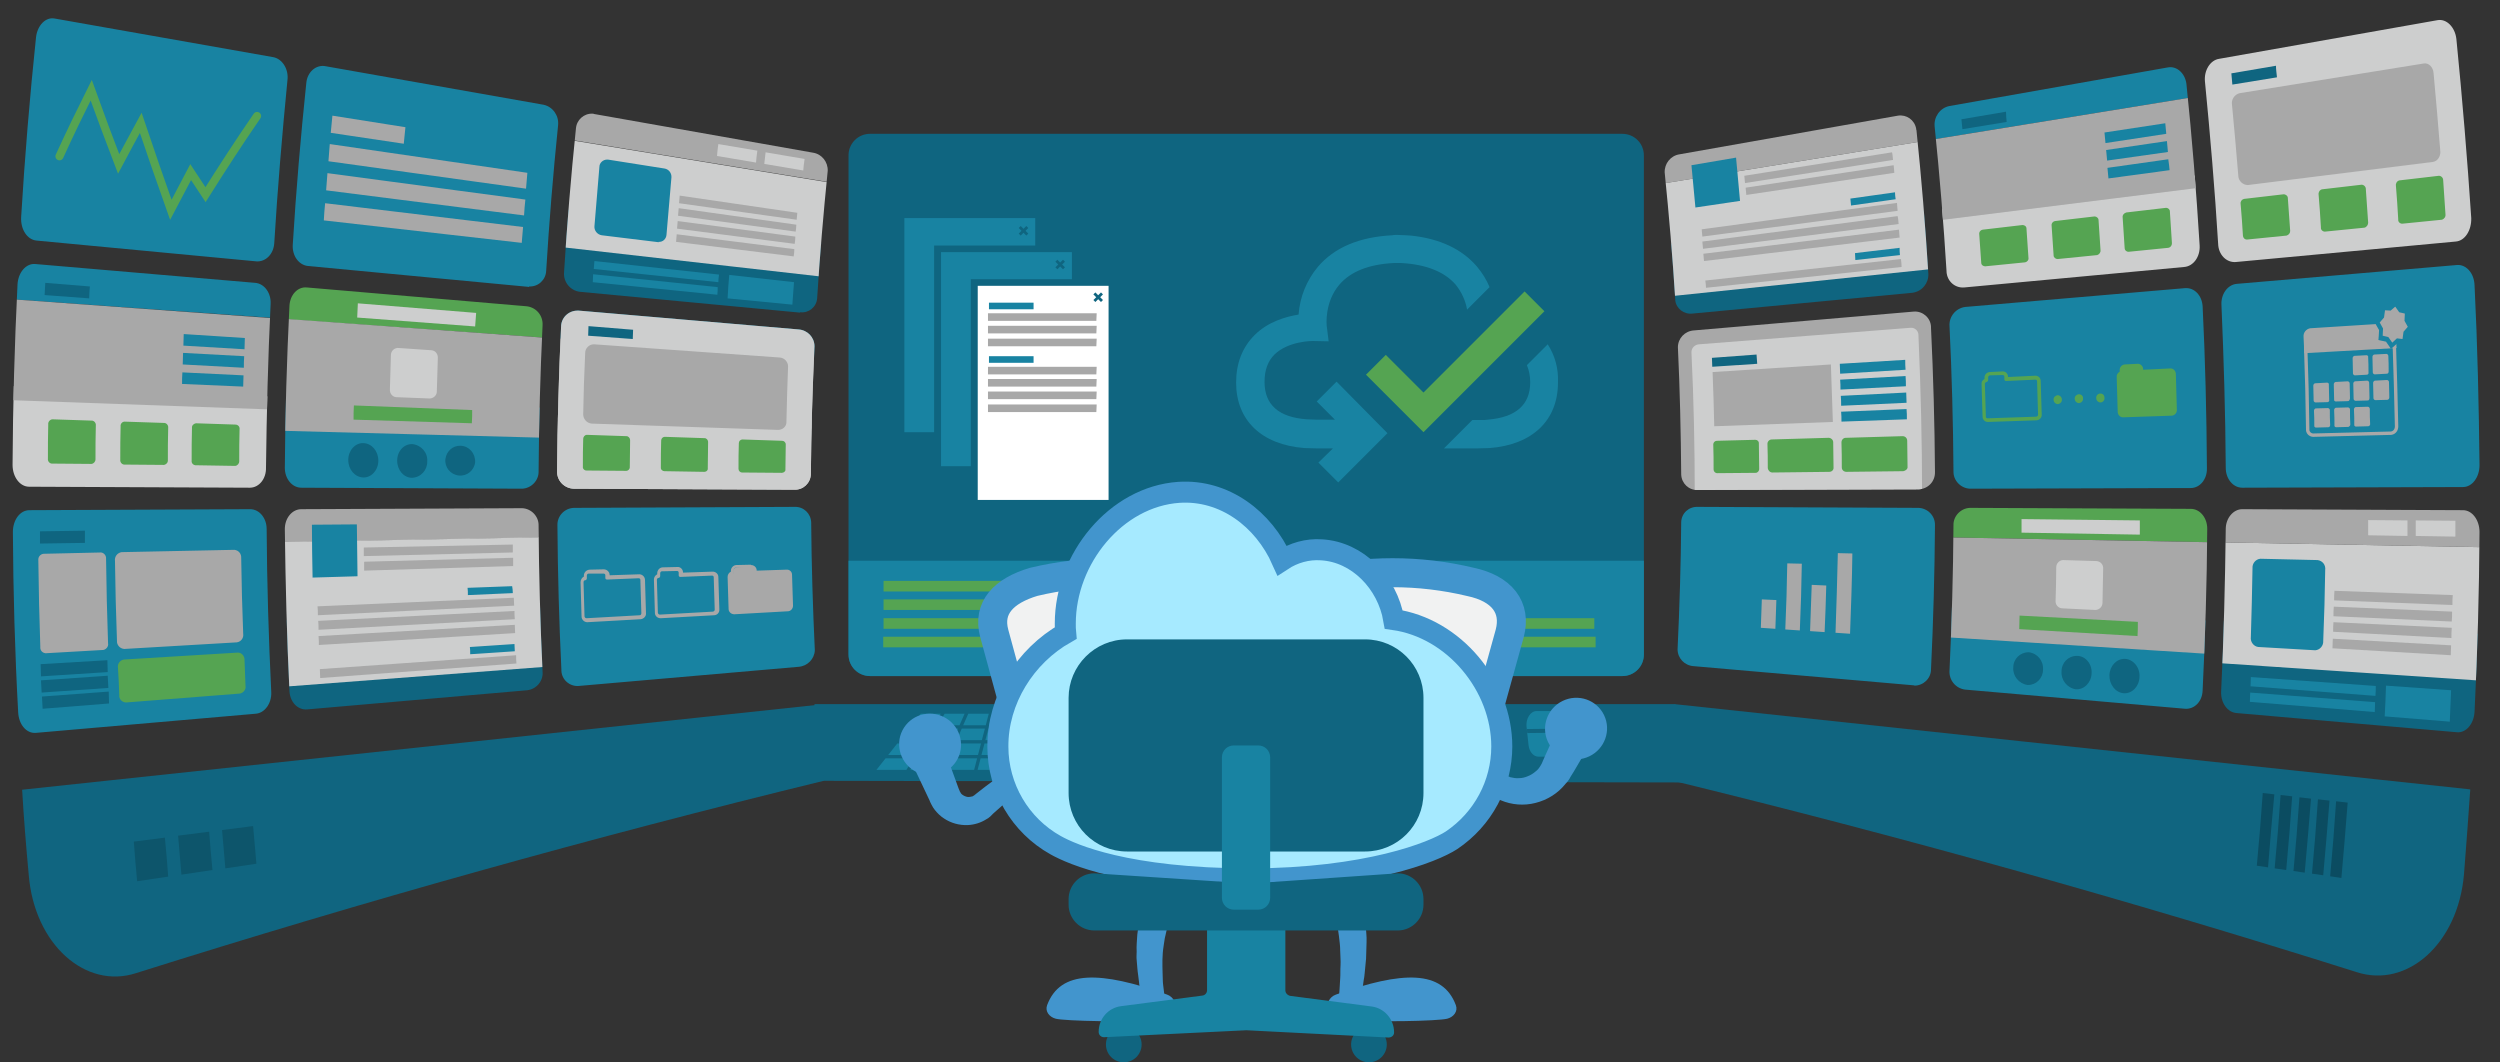 <?xml version="1.0" encoding="utf-8"?>
<!-- Generator: Adobe Illustrator 19.2.1, SVG Export Plug-In . SVG Version: 6.00 Build 0)  -->
<!DOCTYPE svg PUBLIC "-//W3C//DTD SVG 1.1//EN" "http://www.w3.org/Graphics/SVG/1.1/DTD/svg11.dtd">
<svg version="1.1" id="Layer_1" xmlns="http://www.w3.org/2000/svg" xmlns:xlink="http://www.w3.org/1999/xlink" x="0px" y="0px"
	 viewBox="0 0 756.6 321.5" style="enable-background:new 0 0 756.6 321.5;" xml:space="preserve">
<rect x="0" y="0" width="756.6" height="321.5" fill="#333333" stroke="none"/>
<style type="text/css">
	.st0{fill:#106580;}
	.st1{fill:#0F6580;}
	.st2{clip-path:url(#SVGID_2_);}
	.st3{fill:#1883A2;}
	.st4{fill:#55A452;}
	.st5{clip-path:url(#SVGID_4_);}
	.st6{fill:#CDCECE;}
	.st7{fill:#A8A8A8;}
	.st8{clip-path:url(#SVGID_6_);}
	.st9{clip-path:url(#SVGID_8_);}
	.st10{clip-path:url(#SVGID_10_);}
	.st11{clip-path:url(#SVGID_12_);}
	.st12{clip-path:url(#SVGID_14_);}
	.st13{clip-path:url(#SVGID_16_);}
	.st14{fill:none;stroke:#55A452;stroke-width:2.45;stroke-linecap:round;stroke-miterlimit:10;}
	.st15{fill:#0D556B;}
	.st16{clip-path:url(#SVGID_18_);}
	.st17{clip-path:url(#SVGID_20_);}
	.st18{clip-path:url(#SVGID_22_);}
	.st19{clip-path:url(#SVGID_24_);}
	.st20{clip-path:url(#SVGID_26_);}
	.st21{clip-path:url(#SVGID_28_);}
	.st22{fill:#A8A8A8;stroke:#A8A8A8;stroke-width:1.11;stroke-miterlimit:10;}
	.st23{fill:none;stroke:#A8A8A8;stroke-width:1.03;stroke-miterlimit:10;}
	.st24{fill:#0B4C61;}
	.st25{fill:#FFFFFF;}
	.st26{clip-path:url(#SVGID_30_);}
	.st27{fill:none;stroke:#106580;stroke-width:1.22;stroke-miterlimit:10;}
	.st28{fill:#1883A2;stroke:#106580;stroke-width:1.02;stroke-linejoin:round;}
	.st29{fill:#F1F2F2;}
	.st30{fill:none;stroke:#4295CD;stroke-width:8.78;stroke-miterlimit:10;}
	.st31{fill:#4295CD;}
	.st32{fill:#A6EAFF;}
	.st33{fill:none;stroke:#4295CD;stroke-width:6.36;stroke-miterlimit:10;}
</style>
<g>
	<g id="Layer_1_1_">
		<path class="st0" d="M246.4,213.1H507l2.3,23.7l-262.8-0.5V213.1L246.4,213.1z"/>
		<path id="_Rectangle_2" class="st1" d="M263.3,40.5H491c3.6,0,6.5,2.9,6.5,6.5v151.1c0,3.6-2.9,6.5-6.5,6.5H263.3
			c-3.6,0-6.5-2.9-6.5-6.5V47C256.8,43.4,259.7,40.5,263.3,40.5z"/>
		<g>
			<defs>
				<path id="SVGID_1_" d="M263.3,40.5H491c3.6,0,6.5,2.9,6.5,6.5v151.1c0,3.6-2.9,6.5-6.5,6.5H263.3c-3.6,0-6.5-2.9-6.5-6.5V47
					C256.8,43.4,259.7,40.5,263.3,40.5z"/>
			</defs>
			<clipPath id="SVGID_2_">
				<use xlink:href="#SVGID_1_"  style="overflow:visible;"/>
			</clipPath>
			<g class="st2">
				<path class="st3" d="M217,169.7h309.1v72.2H217V169.7z"/>
				<path class="st4" d="M267.4,175.8h75.2v3.2h-75.2V175.8z M267.4,181.4h108.3v3.2H267.4V181.4z M267.4,187.1h59.1v3.2h-59.1
					L267.4,187.1z M329.1,187.1h153.4v3.2H329.1V187.1z M267.3,192.7h153.4v3.2H267.3V192.7z M422.6,192.7h60.3v3.2h-60.3V192.7z"/>
			</g>
		</g>
		<path class="st0" d="M6.7,239l240.8-25.7c0.5,7.7,1.1,15.3,1.8,23c-69.7,17-139,36.4-208.1,58.2c-15.3,5-30.8-8.7-32.5-29.7
			C7.9,256.2,7.2,247.6,6.7,239L6.7,239z"/>
		<path id="_Path_" class="st3" d="M77.6,79.1L11,72.8c-2.8-0.3-4.8-3.4-4.6-7.1c1.1-18.2,2.6-36.3,4.5-54.4
			c0.4-3.6,2.9-6.2,5.6-5.7l66.2,11.7c2.7,0.5,4.7,3.6,4.3,6.9C85.4,40.6,84,57.1,83,73.6C82.8,76.9,80.4,79.3,77.6,79.1L77.6,79.1z
			"/>
		<g>
			<defs>
				<path id="SVGID_3_" d="M75.6,147.6l-66.8-0.3c-2.8,0-5-3-5-6.6c0.1-18.2,0.6-36.4,1.5-54.6c0.2-3.7,2.6-6.4,5.3-6.2l66.6,5.7
					c2.8,0.2,4.9,3.1,4.7,6.4c-0.8,16.5-1.2,33-1.4,49.5C80.6,144.9,78.4,147.6,75.6,147.6L75.6,147.6z"/>
			</defs>
			<clipPath id="SVGID_4_">
				<use xlink:href="#SVGID_3_"  style="overflow:visible;"/>
			</clipPath>
			<g class="st5">
				<path class="st3" d="M87.9,96.6L1.3,90.4c0.2-4.9,0.5-9.8,0.7-14.7l86.5,7.8C88.3,87.8,88.1,92.2,87.9,96.6z"/>
				<path class="st6" d="M86.7,152.2L0,152.4c0-11.9,0.1-23.8,0.4-35.7l86.7,3.5C86.8,130.9,86.7,141.5,86.7,152.2L86.7,152.2z"/>
				<path class="st4" d="M27.7,140.4l-12.1-0.1c-0.7-0.1-1.2-0.8-1.1-1.5c0-3.5,0-6.9,0.1-10.4c-0.1-0.7,0.5-1.4,1.2-1.5l12.1,0.4
					c0.7,0.1,1.2,0.8,1.1,1.5c-0.1,3.4-0.1,6.8-0.1,10.2C28.9,139.7,28.4,140.3,27.7,140.4L27.7,140.4z M49.6,140.7l-12.1-0.1
					c-0.7-0.1-1.2-0.8-1.1-1.5c0-3.4,0-6.8,0.1-10.1c-0.1-0.7,0.5-1.4,1.2-1.4l12.1,0.4c0.7,0.1,1.2,0.8,1.1,1.5
					c-0.1,3.3-0.1,6.7-0.1,10C50.8,140,50.3,140.6,49.6,140.7L49.6,140.7z M71.2,141l-12.1-0.2c-0.7-0.1-1.2-0.7-1.1-1.4
					c0-3.3,0-6.6,0.1-9.9c-0.1-0.7,0.5-1.3,1.2-1.4l12.1,0.4c0.7,0.1,1.2,0.7,1.1,1.4c-0.1,3.2-0.1,6.5-0.1,9.7
					C72.4,140.3,71.9,140.9,71.2,141L71.2,141z"/>
				<path class="st7" d="M87,124.1L0.3,121c0.2-10.2,0.6-20.4,1-30.6l86.6,6.3C87.5,105.8,87.2,114.9,87,124.1z"/>
				<path class="st1" d="M27,90.3l-13.5-1c0.1-1.2,0.1-2.5,0.2-3.7l13.5,1.1C27.1,87.9,27,89.1,27,90.3z"/>
				<path class="st3" d="M74,105.7l-18.5-1.1c0-1.2,0.1-2.3,0.1-3.5l18.5,1.2C74.1,103.4,74,104.5,74,105.7z M73.8,111.3l-18.5-1
					c0-1.2,0.1-2.3,0.1-3.5l18.5,1C73.8,109,73.8,110.2,73.8,111.3z M73.6,117l-18.5-0.8c0-1.2,0-2.3,0.1-3.5l18.5,0.9
					C73.7,114.7,73.6,115.8,73.6,117L73.6,117z"/>
			</g>
		</g>
		<path id="_Path_2" class="st3" d="M159.8,86.8l-66.6-6.3c-2.8-0.3-4.8-3.1-4.6-6.4c1-16.4,2.4-32.7,4.1-49
			c0.3-3.3,2.9-5.5,5.6-5.1l66.2,11.7c2.8,0.6,4.7,3.3,4.4,6.2c-1.5,14.7-2.7,29.3-3.6,44c-0.1,2.8-2.4,4.9-5.1,4.8
			C159.9,86.9,159.9,86.9,159.8,86.8z"/>
		<g>
			<defs>
				<path id="SVGID_5_" d="M240.4,148.2l-66.8-0.3c-2.8-0.1-5.1-2.4-5-5.3c0,0,0,0,0,0c0.1-14.6,0.5-29.2,1.2-43.7
					c0-2.7,2.2-4.9,5-4.9c0.1,0,0.2,0,0.3,0l66.6,5.7c2.7,0.2,4.8,2.4,4.8,5.1c-0.6,12.9-1,25.8-1.1,38.7
					C245.3,146.2,243.1,148.3,240.4,148.2L240.4,148.2z"/>
			</defs>
			<clipPath id="SVGID_6_">
				<use xlink:href="#SVGID_5_"  style="overflow:visible;"/>
			</clipPath>
			<g class="st8">
				<path class="st3" d="M252.5,108.5l-86.6-6.3c0.2-3.9,0.4-7.9,0.6-11.8l86.5,7.8C252.8,101.7,252.6,105.1,252.5,108.5z"/>
				<path class="st6" d="M251.5,151.8l-86.7,0.2c0-9.5,0.1-19.1,0.3-28.6l86.7,3.5C251.6,135.2,251.5,143.5,251.5,151.8L251.5,151.8
					z"/>
				<path class="st4" d="M192.5,142.5l-12-0.1c-0.6,0-1.2-0.6-1.1-1.2c0-2.8,0-5.5,0.1-8.3c0-0.6,0.5-1.2,1.1-1.2c0,0,0,0,0,0
					l12,0.3c0.6,0,1.1,0.6,1.1,1.2c0,2.7-0.1,5.4-0.1,8.1C193.6,142,193.1,142.5,192.5,142.5C192.5,142.5,192.5,142.5,192.5,142.5
					L192.5,142.5z M214.4,142.8l-12-0.1c-0.6,0-1.1-0.5-1.1-1.2c0-2.7,0-5.3,0.1-8c0-0.6,0.5-1.1,1.1-1.1c0,0,0,0,0,0l12,0.4
					c0.6,0,1.1,0.5,1.1,1.2c0,2.6-0.1,5.2-0.1,7.9C215.5,142.3,215,142.8,214.4,142.8L214.4,142.8z M236,143.1l-12-0.1
					c-0.6,0-1.1-0.5-1.1-1.1c0-2.6,0-5.2,0.1-7.8c0-0.6,0.5-1.1,1.1-1.1c0,0,0,0,0,0l12,0.4c0.6,0,1.1,0.5,1.1,1.1
					c0,2.5-0.1,5.1-0.1,7.6C237.1,142.6,236.6,143.1,236,143.1L236,143.1z"/>
				<path class="st7" d="M251.8,129.9l-86.6-3.1c0.2-8.2,0.4-16.4,0.8-24.6l86.6,6.3C252.2,115.6,251.9,122.8,251.8,129.9
					L251.8,129.9z"/>
				<path class="st1" d="M191.5,102.6l-13.5-1l0.1-2.9l13.5,1.1L191.5,102.6z"/>
				<path class="st3" d="M238.6,115.4l-18.5-1.1c0-0.9,0-1.8,0.1-2.8l18.5,1.2C238.7,113.6,238.6,114.5,238.6,115.4z M238.5,119.8
					l-18.5-1c0-0.9,0-1.8,0.1-2.8l18.5,1C238.5,118,238.5,118.9,238.5,119.8z M238.3,124.2l-18.5-0.8c0-0.9,0-1.8,0.1-2.8l18.5,0.9
					C238.4,122.5,238.3,123.4,238.3,124.2z"/>
			</g>
		</g>
		<path id="_Path_3" class="st3" d="M241.7,201.8l-66.6,5.8c-2.7,0.2-5.1-1.9-5.2-4.6c0-0.1,0-0.2,0-0.3
			c-0.7-14.6-1.1-29.1-1.2-43.7c-0.1-2.8,2.1-5.2,5-5.3c0,0,0,0,0,0l66.8-0.3c2.7-0.1,4.9,2,5,4.7c0.1,12.9,0.5,25.8,1.1,38.7
			C246.5,199.4,244.4,201.6,241.7,201.8z"/>
		<g>
			<defs>
				<path id="SVGID_7_" d="M240.4,148.2l-66.8-0.3c-2.8-0.1-5.1-2.4-5-5.3c0,0,0,0,0,0c0.1-14.6,0.5-29.2,1.2-43.7
					c0-2.7,2.2-4.9,5-4.9c0.1,0,0.2,0,0.3,0l66.6,5.7c2.7,0.2,4.8,2.4,4.8,5.1c-0.6,12.9-1,25.8-1.1,38.7
					C245.3,146.2,243.1,148.3,240.4,148.2L240.4,148.2z"/>
			</defs>
			<clipPath id="SVGID_8_">
				<use xlink:href="#SVGID_7_"  style="overflow:visible;"/>
			</clipPath>
			<g class="st9">
				<path class="st6" d="M251.5,151.8l-86.7,0.2c0-20.7,0.6-41.4,1.7-62.1l86.5,7.8C252,115.8,251.5,133.8,251.5,151.8z"/>
				<path class="st4" d="M189.5,142.5l-12-0.1c-0.7,0-1.2-0.6-1.1-1.2c0,0,0,0,0,0c0-2.8,0-5.6,0.1-8.4c0-0.6,0.5-1.2,1.1-1.2
					c0,0,0,0,0,0l12,0.4c0.6,0,1.1,0.6,1.1,1.2c0,2.7-0.1,5.5-0.1,8.2C190.6,142,190.1,142.5,189.5,142.5
					C189.5,142.5,189.5,142.5,189.5,142.5L189.5,142.5z M213.1,142.8l-12-0.2c-0.6,0-1.2-0.5-1.1-1.2c0,0,0,0,0,0
					c0-2.7,0-5.4,0.1-8.1c0-0.6,0.5-1.1,1.1-1.1c0,0,0,0,0,0l12,0.4c0.6,0,1.1,0.5,1.1,1.2c0,2.6-0.1,5.3-0.1,7.9
					C214.3,142.3,213.8,142.8,213.1,142.8C213.1,142.8,213.1,142.8,213.1,142.8L213.1,142.8z M236.6,143.1l-12-0.1
					c-0.6,0-1.1-0.5-1.1-1.1c0-2.6,0-5.2,0.1-7.8c0-0.6,0.5-1.1,1.1-1.1c0,0,0,0,0,0l12,0.4c0.6,0,1.1,0.5,1.1,1.1
					c0,2.5-0.1,5.1-0.1,7.6C237.8,142.6,237.2,143.1,236.6,143.1L236.6,143.1z"/>
				<path class="st7" d="M235.3,130.1l-56.2-1.9c-1.5-0.1-2.6-1.4-2.6-2.8c0.1-6.2,0.3-12.4,0.6-18.6c0-1.4,1.2-2.6,2.6-2.6
					c0,0,0.1,0,0.1,0l56.2,4c1.4,0.1,2.5,1.3,2.5,2.7c-0.2,5.6-0.4,11.3-0.5,16.9C238,129.1,236.8,130.2,235.3,130.1
					C235.4,130.1,235.4,130.1,235.3,130.1z"/>
				<path class="st1" d="M191.5,102.6l-13.5-1l0.1-2.9l13.5,1.1L191.5,102.6z"/>
			</g>
		</g>
		<g>
			<defs>
				<path id="SVGID_9_" d="M77.4,216l-66.6,5.8c-2.8,0.2-5.1-2.5-5.3-6.2C4.5,197.4,4,179.2,3.9,161c0-3.7,2.2-6.6,5-6.6l66.8-0.3
					c2.8,0,5,2.7,5,6c0.1,16.5,0.6,33,1.4,49.5C82.2,212.9,80.1,215.8,77.4,216L77.4,216z"/>
			</defs>
			<clipPath id="SVGID_10_">
				<use xlink:href="#SVGID_9_"  style="overflow:visible;"/>
			</clipPath>
			<g class="st10">
				<path class="st3" d="M88.8,219.6l-86.5,8c-1.4-25.8-2.2-51.5-2.2-77.4h86.7C86.8,173.4,87.5,196.5,88.8,219.6z"/>
				<path class="st7" d="M71.7,194.4l-34.1,2c-1.3-0.1-2.3-1.2-2.2-2.5c0,0,0,0,0,0c-0.3-8-0.5-16-0.6-24.1c-0.2-1.3,0.7-2.5,2-2.7
					l34.1-0.7c1.3,0.1,2.2,1.2,2.1,2.5c0.1,7.6,0.3,15.3,0.6,22.9C73.8,193,73,194.2,71.7,194.4L71.7,194.4z M31.3,196.7l-17.5,1
					c-1-0.1-1.7-0.9-1.6-1.9c-0.3-8.7-0.5-17.5-0.6-26.2c-0.1-1,0.5-1.8,1.5-2l17.5-0.4c0.9,0.1,1.6,1,1.5,1.9
					c0.1,8.5,0.3,17,0.6,25.6C32.9,195.6,32.2,196.5,31.3,196.7z"/>
				<path class="st1" d="M25.7,164.3l-13.6,0.2v-3.7l13.6-0.2C25.7,161.9,25.7,163.1,25.7,164.3z M32.6,203.4l-20.2,1.3l-0.1-3.7
					l20.2-1.2C32.5,201,32.6,202.2,32.6,203.4z M32.8,208.2l-20.2,1.4l-0.2-3.7l20.2-1.4L32.8,208.2z M33,212.9l-20.1,1.6
					c-0.1-1.2-0.1-2.5-0.2-3.7l20.2-1.5L33,212.9L33,212.9z"/>
				<path class="st4" d="M72.6,209.9l-34.5,2.7c-1.2-0.1-2.1-1-2-2.2c0,0,0,0,0,0c-0.1-2.8-0.2-5.5-0.4-8.3
					c-0.2-1.2,0.6-2.3,1.8-2.5l34.5-2.1c1.1,0,2,1,2,2.1c0,0,0,0,0,0.1c0.1,2.6,0.2,5.3,0.3,7.9C74.5,208.6,73.7,209.7,72.6,209.9
					L72.6,209.9z"/>
			</g>
		</g>
		<g>
			<defs>
				<path id="SVGID_11_" d="M242,94.6l-66.6-6.3c-2.8-0.4-4.9-2.9-4.7-5.8c0.9-14.6,2.1-29.1,3.6-43.6c0.2-2.6,2.4-4.6,5-4.5
					c0.2,0,0.3,0,0.5,0.1L246,46.2c2.7,0.4,4.6,2.8,4.5,5.5c-1.3,12.9-2.4,25.7-3.2,38.6c-0.2,2.6-2.5,4.5-5.1,4.2
					C242.1,94.6,242.1,94.6,242,94.6L242,94.6z"/>
			</defs>
			<clipPath id="SVGID_12_">
				<use xlink:href="#SVGID_11_"  style="overflow:visible;"/>
			</clipPath>
			<g class="st11">
				<path class="st7" d="M256.2,56l-86-14.1c0.4-3.9,0.8-7.8,1.2-11.8l85.8,15.6C256.9,49.2,256.6,52.6,256.2,56z"/>
				<path class="st1" d="M252.9,99.2l-86.5-7.6c0.5-9.5,1.1-19.1,1.9-28.6l86.3,11.3C253.9,82.6,253.4,90.9,252.9,99.2z"/>
				<path class="st6" d="M253.8,84.3l-86.4-9.8c0.8-10.8,1.7-21.7,2.8-32.5l86,14.1C255.3,65.4,254.5,74.9,253.8,84.3z"/>
				<path class="st3" d="M199.3,73.3l-17.2-2.1c-1.3-0.2-2.3-1.4-2.2-2.7c0.5-6,1-12,1.5-18c0-1.2,1.1-2.2,2.3-2.2
					c0.1,0,0.2,0,0.3,0l17.1,2.7c1.3,0.2,2.2,1.4,2.1,2.7c-0.5,5.8-1,11.6-1.5,17.4c-0.1,1.2-1.1,2.2-2.4,2.1
					C199.4,73.3,199.4,73.3,199.3,73.3L199.3,73.3z M239.8,92.2l-19.6-1.9c0.1-2.4,0.3-4.7,0.5-7.1l19.6,2.2
					C240.1,87.6,240,89.9,239.8,92.2L239.8,92.2z"/>
				<path class="st6" d="M243.1,51.6l-11.8-2l0.4-3.5l11.8,2C243.3,49.3,243.2,50.5,243.1,51.6L243.1,51.6z M228.8,49.2l-11.8-2
					c0.1-1.2,0.2-2.4,0.4-3.6l11.8,2C229,46.9,228.9,48.1,228.8,49.2z"/>
				<path class="st7" d="M241.1,66.5l-35.6-5l0.2-2.3l35.6,5.2L241.1,66.5z M240.8,70.1l-35.6-4.8l0.2-2.3l35.6,5
					C241,68.7,240.9,69.4,240.8,70.1z"/>
				<path class="st3" d="M217.4,85.4l-37.7-4l0.2-2.4l37.7,4.1C217.5,83.9,217.4,84.7,217.4,85.4z M217.1,89.2l-37.7-3.8
					c0-0.8,0.1-1.6,0.1-2.4l37.7,3.9C217.2,87.6,217.2,88.4,217.1,89.2L217.1,89.2z"/>
				<path class="st7" d="M240.5,73.8l-35.6-4.6l0.2-2.3l35.6,4.7C240.7,72.4,240.6,73.1,240.5,73.8L240.5,73.8z M240.2,77.6
					l-35.6-4.4c0.1-0.8,0.1-1.5,0.2-2.3l35.6,4.5C240.4,76.1,240.3,76.9,240.2,77.6z"/>
			</g>
		</g>
		<g>
			<defs>
				<path id="SVGID_13_" d="M158,147.9l-66.8-0.3c-2.8,0-5-2.7-5-6c0.1-16.4,0.6-32.8,1.4-49.1c0.2-3.3,2.5-5.8,5.3-5.5l66.6,5.7
					c2.9,0.4,4.9,2.9,4.7,5.8c-0.7,14.7-1.1,29.4-1.2,44.1C163.1,145.4,160.8,147.8,158,147.9z"/>
			</defs>
			<clipPath id="SVGID_14_">
				<use xlink:href="#SVGID_13_"  style="overflow:visible;"/>
			</clipPath>
			<g class="st12">
				<path class="st4" d="M170.2,102.6l-86.6-6.2c0.2-4.4,0.4-8.8,0.7-13.3l86.5,7.8C170.5,94.8,170.4,98.7,170.2,102.6z"/>
				<path class="st3" d="M169.1,152l-86.7,0.2c0-10.7,0.1-21.4,0.4-32.1l86.7,3.5C169.2,133,169.1,142.5,169.1,152z"/>
				<path class="st7" d="M169.3,132.6l-86.7-2.3c0.2-11.3,0.5-22.7,1-34l86.6,6.3C169.7,112.6,169.4,122.6,169.3,132.6z"/>
				<path class="st6" d="M130.1,120.6l-10.2-0.4c-1.2-0.1-2-1.2-1.9-2.4c0.1-3.4,0.2-6.9,0.3-10.3c0-1.2,0.9-2.1,2-2.2
					c0,0,0,0,0.1,0l10.2,0.7c1.2,0.1,2,1.2,1.9,2.4c-0.1,3.4-0.2,6.7-0.3,10.1C132.2,119.6,131.3,120.5,130.1,120.6
					C130.1,120.6,130.1,120.6,130.1,120.6L130.1,120.6z"/>
				<path class="st4" d="M142.8,128.1L107,127c0-1.4,0-2.9,0.1-4.3l35.8,1.4C142.9,125.4,142.9,126.8,142.8,128.1z"/>
				<path class="st6" d="M143.8,98.8l-35.7-2.7l0.2-4.3l35.8,2.9C144,96.1,143.9,97.4,143.8,98.8L143.8,98.8z"/>
				<path class="st1" d="M114.5,139.4c0,2.9-2.1,5.2-4.6,5.1s-4.5-2.4-4.5-5.3s2.1-5.2,4.6-5.1S114.5,136.5,114.5,139.4L114.5,139.4
					z M129.3,139.6c0.1,2.6-1.9,4.9-4.6,5c-2.5,0-4.5-2.3-4.5-5.2s2.1-5.1,4.6-5C127.5,134.7,129.5,137,129.3,139.6z M143.8,139.9
					c-0.3,2.5-2.5,4.3-5,4c-2.5-0.3-4.3-2.5-4-5c0.3-2.3,2.2-4.1,4.6-4C142,135,143.9,137.2,143.8,139.9z"/>
			</g>
		</g>
		<g>
			<defs>
				<path id="SVGID_15_" d="M159.5,208.9l-66.6,5.8c-2.8,0.2-5.1-2.2-5.3-5.5c-0.8-16.4-1.2-32.8-1.4-49.1c0-3.3,2.2-6,5-6l66.8-0.3
					c2.8,0.1,5.1,2.5,5,5.3c0.1,14.7,0.5,29.4,1.2,44.1C164.5,206,162.4,208.6,159.5,208.9z"/>
			</defs>
			<clipPath id="SVGID_16_">
				<use xlink:href="#SVGID_15_"  style="overflow:visible;"/>
			</clipPath>
			<g class="st13">
				<path class="st7" d="M169.2,162.6l-86.7,1.6c0-4.4-0.1-8.8-0.1-13.3h86.7C169.1,154.8,169.1,158.7,169.2,162.6z"/>
				<path class="st1" d="M170.9,212l-86.5,8c-0.6-10.7-1.1-21.4-1.4-32.1l86.7-4.3C169.9,193.1,170.4,202.6,170.9,212L170.9,212z"/>
				<path class="st6" d="M170.3,201.4L83.7,208c-0.7-14.6-1.1-29.2-1.3-43.9l86.7-1.6C169.3,175.5,169.7,188.5,170.3,201.4z"/>
				<path class="st3" d="M108.2,174.4l-13.6,0.4c-0.1-5.3-0.2-10.7-0.2-16l13.6-0.1C108.1,163.9,108.1,169.2,108.2,174.4
					L108.2,174.4z M155.2,179.5l-13.6,0.6c0-0.8,0-1.5-0.1-2.2l13.5-0.5C155.1,178,155.2,178.8,155.2,179.5L155.2,179.5z"/>
				<path class="st7" d="M155.2,167.2l-45.1,1.1v-2.6l45.1-0.9C155.2,165.5,155.2,166.3,155.2,167.2L155.2,167.2z M155.3,171.3
					l-45.1,1.4V170l45.1-1.2C155.3,169.6,155.3,170.4,155.3,171.3L155.3,171.3z M155.6,183.3l-59.4,2.9c0-0.9,0-1.8-0.1-2.7
					l59.4-2.6L155.6,183.3L155.6,183.3z M155.8,187.4l-59.4,3.2c0-0.9,0-1.8-0.1-2.7l59.4-3C155.7,185.7,155.7,186.5,155.8,187.4z
					 M155.9,191.6l-59.4,3.6c0-0.9,0-1.8-0.1-2.7l59.4-3.4C155.8,190,155.9,190.8,155.9,191.6z"/>
				<path class="st3" d="M155.8,197.1l-13.5,0.9c0-0.8,0-1.5-0.1-2.2l13.5-0.9C155.7,195.6,155.8,196.4,155.8,197.1L155.8,197.1z"/>
				<path class="st7" d="M156.3,200.8l-59.4,4.4l-0.1-2.7l59.4-4.2C156.2,199.2,156.2,200,156.3,200.8L156.3,200.8z"/>
			</g>
		</g>
		<path class="st14" d="M18,47.3c3.1-6.8,6.3-13.4,9.6-20c2.7,7.5,5.5,15,8.3,22.3c2.2-4.2,4.5-8.3,6.7-12.4c3,8.9,6,17.6,9.1,26.3
			c2-3.8,4-7.6,6-11.4c1.5,2.3,3,4.5,4.5,6.8c5.1-8.1,10.3-16.1,15.6-23.8"/>
		<path class="st7" d="M122.2,43.5l-22.1-3.3c0.2-1.7,0.3-3.5,0.5-5.2l22.1,3.5C122.5,40.1,122.4,41.8,122.2,43.5z M159.2,57.1
			l-59.8-8.3c0.1-1.7,0.3-3.5,0.4-5.2l59.8,8.7C159.5,53.9,159.3,55.5,159.2,57.1L159.2,57.1z M158.6,65.2l-59.9-7.6
			c0.1-1.7,0.3-3.5,0.4-5.2l59.9,8C158.8,62,158.7,63.6,158.6,65.2L158.6,65.2z M157.9,73.5L98,66.7c0.1-1.7,0.2-3.5,0.4-5.2
			l59.9,7.2C158.2,70.3,158,71.9,157.9,73.5z M182.7,173.6c0.3,0,0.5,0.2,0.5,0.5c0,0,0,0,0,0v0.8c0,0.3,0.2,0.5,0.5,0.5
			c0,0,0,0,0,0l9.6-0.4c0.3,0,0.5,0.2,0.5,0.5c0,0,0,0,0,0c0.1,3.4,0.2,6.7,0.3,10.1c0,0.3-0.2,0.6-0.5,0.6l-16.1,0.9
			c-0.3,0-0.5-0.2-0.6-0.5c0,0,0,0,0,0c-0.1-3.5-0.2-6.9-0.3-10.4c0-0.3,0.2-0.6,0.5-0.6c0,0,0,0,0,0c0.3,0,0.5-0.3,0.5-0.6v-0.8
			c0-0.3,0.2-0.6,0.5-0.6L182.7,173.6 M182.7,172.3l-4.3,0.1c-1,0.1-1.7,0.9-1.7,1.8v0.3c-0.6,0.3-1,1-1,1.7
			c0.1,3.5,0.2,6.9,0.3,10.4c0,0.9,0.8,1.7,1.7,1.7c0,0,0,0,0.1,0l16.1-0.9c0.9-0.1,1.7-0.9,1.6-1.8c-0.1-3.3-0.2-6.7-0.3-10.1
			c0-0.9-0.8-1.7-1.7-1.7c0,0,0,0,0,0l-9,0.3V174C184.5,173.1,183.7,172.3,182.7,172.3C182.8,172.3,182.8,172.3,182.7,172.3
			L182.7,172.3z M204.9,172.8c0.3,0,0.5,0.2,0.5,0.5c0,0,0,0,0,0v0.8c0,0.3,0.2,0.5,0.5,0.5c0,0,0,0,0,0l9.6-0.4
			c0.3,0,0.5,0.2,0.5,0.5c0,0,0,0,0,0c0.1,3.3,0.2,6.5,0.3,9.8c0,0.3-0.2,0.5-0.5,0.6l-16.1,0.9c-0.3,0-0.5-0.2-0.6-0.5c0,0,0,0,0,0
			c-0.1-3.3-0.2-6.7-0.3-10c0-0.3,0.2-0.6,0.5-0.6c0,0,0,0,0,0c0.3,0,0.5-0.3,0.5-0.6c0,0,0,0,0,0v-0.8c0-0.3,0.2-0.6,0.5-0.6
			c0,0,0,0,0,0L204.9,172.8 M204.9,171.6l-4.3,0.1c-0.9,0-1.7,0.8-1.7,1.8v0.3c-0.6,0.3-1,0.9-1,1.6c0.1,3.3,0.2,6.7,0.3,10.1
			c0,0.9,0.8,1.6,1.7,1.6c0,0,0,0,0.1,0l16.1-0.9c0.9,0,1.7-0.8,1.6-1.8c-0.1-3.2-0.2-6.5-0.3-9.8c0-0.9-0.8-1.6-1.7-1.6
			c0,0,0,0,0,0l-9,0.3v-0.1c0-0.9-0.8-1.7-1.7-1.6C205,171.6,205,171.6,204.9,171.6L204.9,171.6z M222.2,185.3c-0.6,0-1.1-0.4-1.1-1
			c-0.1-3.2-0.2-6.5-0.3-9.7c0-0.6,0.5-1.1,1.1-1.1l0-0.7c0-0.6,0.5-1.1,1.1-1.1l4.3-0.1c0.6,0,1.1,0.4,1.1,1v0.7l9.6-0.4
			c0.6,0,1.1,0.4,1.1,1c0,0,0,0,0,0c0.1,3.1,0.2,6.3,0.3,9.4c0,0.6-0.5,1.1-1.1,1.1L222.2,185.3z"/>
		<path class="st7" d="M227.2,172c0.3,0,0.5,0.2,0.5,0.5c0,0,0,0,0,0v0.7c0,0.3,0.3,0.5,0.5,0.5c0,0,0,0,0,0l9.6-0.4
			c0.3,0,0.5,0.2,0.5,0.5c0,0,0,0,0,0c0.1,3.1,0.2,6.3,0.3,9.4c0,0.3-0.2,0.5-0.5,0.5l-16.1,0.9c-0.3,0-0.5-0.2-0.6-0.5c0,0,0,0,0,0
			c-0.1-3.2-0.2-6.5-0.3-9.7c0-0.3,0.2-0.5,0.5-0.6c0,0,0,0,0,0c0.3,0,0.5-0.3,0.5-0.6v-0.8c0-0.3,0.2-0.5,0.5-0.6c0,0,0,0,0,0
			L227.2,172 M227.2,170.9l-4.3,0.1c-0.9,0-1.7,0.8-1.7,1.7v0.3c-0.6,0.3-1,0.9-1,1.6c0.1,3.2,0.2,6.5,0.3,9.7
			c0,0.9,0.8,1.6,1.7,1.6c0,0,0,0,0.1,0l16.1-0.9c0.9,0,1.6-0.8,1.6-1.7c-0.1-3.1-0.2-6.3-0.3-9.4c0-0.9-0.8-1.6-1.7-1.5
			c0,0,0,0,0,0l-9,0.3v-0.1c0-0.9-0.8-1.6-1.7-1.6C227.3,170.9,227.3,170.9,227.2,170.9L227.2,170.9z"/>
		<path class="st15" d="M50.9,265.3l-9.4,1.4c-0.4-4-0.7-8-1-12l9.4-1.2C50.3,257.4,50.6,261.3,50.9,265.3L50.9,265.3z M64.3,263.3
			l-9.4,1.4c-0.3-3.9-0.7-7.9-1-11.8l9.4-1.2C63.6,255.5,63.9,259.4,64.3,263.3L64.3,263.3z M77.6,261.4l-9.4,1.4
			c-0.3-3.9-0.7-7.7-1-11.6l9.4-1.2C76.9,253.7,77.3,257.5,77.6,261.4L77.6,261.4z"/>
		<path class="st0" d="M506.8,213.1l240.8,25.8c-0.6,8.6-1.2,17.1-1.9,25.7c-1.8,21-17.2,34.6-32.5,29.6
			c-69-21.8-138.4-41.2-208.1-58.2C505.7,228.3,506.3,220.7,506.8,213.1L506.8,213.1z"/>
		<g>
			<defs>
				<path id="SVGID_17_" d="M743.2,73.1l-66.6,6.2c-2.8,0.2-5.2-2.2-5.3-5.5c-1-16.4-2.4-32.8-4-49.2c-0.3-3.3,1.6-6.4,4.3-6.8
					l66.1-11.7c2.7-0.5,5.3,2.1,5.7,5.7c1.8,18.1,3.3,36.1,4.5,54.2C748,69.7,746,72.9,743.2,73.1z"/>
			</defs>
			<clipPath id="SVGID_18_">
				<use xlink:href="#SVGID_17_"  style="overflow:visible;"/>
			</clipPath>
			<g class="st16">
				<path class="st6" d="M754.6,77.2l-86.5,7.6c-1.2-23.1-3.1-46.1-5.7-69.2L748.3,0C751.1,25.7,753.2,51.4,754.6,77.2z"/>
				<path class="st4" d="M692,71.3l-12,1.2c-0.7,0-1.2-0.6-1.2-1.2c0,0,0,0,0,0c-0.2-3.2-0.4-6.4-0.7-9.6c-0.1-0.7,0.3-1.3,1-1.5
					l12-1.4c0.7,0,1.3,0.5,1.3,1.2c0,0,0,0.1,0,0.1c0.2,3.3,0.5,6.5,0.7,9.8C693.1,70.5,692.7,71.1,692,71.3z M715.6,68.9l-12,1.2
					c-0.7,0-1.3-0.6-1.2-1.3c0,0,0,0,0,0c-0.2-3.3-0.4-6.6-0.7-9.9c-0.1-0.7,0.3-1.4,1-1.6l12-1.4c0.7,0,1.3,0.6,1.3,1.3
					c0,0,0,0,0,0.1c0.2,3.4,0.5,6.7,0.7,10.1C716.7,68,716.3,68.7,715.6,68.9z M739,66.5l-12,1.2c-0.7,0-1.3-0.6-1.2-1.3
					c0,0,0,0,0,0c-0.2-3.4-0.4-6.8-0.7-10.2c-0.1-0.7,0.3-1.4,1-1.6l12-1.4c0.7,0,1.3,0.6,1.3,1.3c0,0,0,0,0,0
					c0.2,3.5,0.5,6.9,0.7,10.4C740.2,65.6,739.7,66.3,739,66.5z"/>
				<path class="st7" d="M736.3,49l-56,7c-1.5,0-2.8-1.2-2.9-2.7c0,0,0-0.1,0-0.1c-0.6-7.2-1.2-14.3-1.9-21.4
					c-0.3-1.6,0.7-3.2,2.3-3.6l55.8-9c1.4-0.2,2.8,1.1,2.9,3c0.7,7.7,1.4,15.4,2,23.2C738.8,47.1,737.8,48.8,736.3,49L736.3,49z"/>
				<path class="st1" d="M689.1,23.4l-13.5,2.2c-0.1-1.1-0.2-2.3-0.3-3.4l13.5-2.3C688.8,21.1,689,22.2,689.1,23.4L689.1,23.4z"/>
			</g>
		</g>
		<path id="_Path_4" class="st3" d="M579.1,207.4l-66.6-5.8c-2.7-0.2-4.8-2.4-4.8-5.1c0.6-12.8,1-25.7,1.1-38.5
			c0.1-2.7,2.3-4.7,5-4.6l66.8,0.3c2.8,0.1,5.1,2.4,5,5.3c0,0,0,0,0,0c-0.1,14.5-0.5,29.1-1.2,43.6c0,2.7-2.3,4.9-5,4.9
			C579.3,207.4,579.2,207.4,579.1,207.4z"/>
		<g>
			<defs>
				<path id="SVGID_19_" d="M661,80.8l-66.6,6.2c-2.8,0.2-5.1-1.9-5.3-4.7c0-0.1,0-0.1,0-0.2c-0.9-14.6-2.1-29.2-3.6-43.8
					c-0.3-2.9,1.6-5.6,4.4-6.2l66.2-11.7c2.7-0.5,5.2,1.8,5.6,5c1.7,16.3,3,32.6,4,48.9C665.9,77.7,663.8,80.6,661,80.8L661,80.8z"
					/>
			</defs>
			<clipPath id="SVGID_20_">
				<use xlink:href="#SVGID_19_"  style="overflow:visible;"/>
			</clipPath>
			<g class="st17">
				<path class="st3" d="M668.1,28.7l-86,14c-0.4-3.9-0.8-7.8-1.2-11.7l85.9-15.5C667.2,19.8,667.7,24.3,668.1,28.7z"/>
				<path class="st6" d="M672.4,84.4L585.9,92c-0.5-9.5-1.1-18.9-1.9-28.4l86.3-11.3C671.1,63,671.8,73.7,672.4,84.4L672.4,84.4z"/>
				<path class="st4" d="M612.8,79.4l-12,1.2c-0.6,0-1.2-0.4-1.2-1.1c0,0,0,0,0,0c-0.2-2.9-0.4-5.7-0.6-8.6
					c-0.1-0.7,0.4-1.3,1.1-1.4l12-1.4c0.6,0,1.2,0.4,1.2,1.1c0,0,0,0,0,0.1c0.2,2.9,0.4,5.9,0.6,8.8C614,78.7,613.5,79.3,612.8,79.4
					L612.8,79.4z M634.7,77.2l-12,1.2c-0.6,0-1.2-0.5-1.2-1.1c0,0,0,0,0-0.1c-0.2-3-0.4-5.9-0.6-8.9c-0.1-0.7,0.4-1.3,1-1.4l12-1.4
					c0.6,0,1.2,0.5,1.2,1.1c0,0,0,0,0,0c0.2,3,0.4,6.1,0.6,9.1C635.8,76.4,635.3,77,634.7,77.2L634.7,77.2z M656.2,75l-12,1.2
					c-0.7,0-1.2-0.5-1.2-1.1c0,0,0,0,0-0.1c-0.2-3.1-0.4-6.1-0.6-9.2c-0.1-0.7,0.4-1.3,1.1-1.5l12-1.4c0.7,0,1.2,0.5,1.2,1.1
					c0,0,0,0,0,0.1c0.2,3.1,0.4,6.2,0.6,9.3C657.4,74.2,656.9,74.9,656.2,75z"/>
				<path class="st7" d="M670.6,56.2L584.2,67c-0.6-8.1-1.3-16.2-2.2-24.3l86-14C669,37.8,669.9,47,670.6,56.2z"/>
				<path class="st1" d="M607.3,36.9l-13.4,2.2c-0.1-1-0.2-2-0.3-3l13.5-2.3C607.1,34.9,607.2,35.9,607.3,36.9z"/>
				<path class="st3" d="M655.6,40.5l-18.4,2.8l-0.3-3.2l18.4-2.8C655.4,38.3,655.5,39.4,655.6,40.5z M656.1,46l-18.4,2.6l-0.3-3.2
					l18.4-2.7C655.9,43.8,656,44.9,656.1,46L656.1,46z M656.6,51.5L638.1,54c-0.1-1.1-0.2-2.1-0.3-3.2l18.4-2.6
					C656.4,49.3,656.5,50.4,656.6,51.5z"/>
			</g>
		</g>
		<path id="_Path_5" class="st3" d="M663,147.7l-66.8,0.2c-2.8-0.1-5.1-2.5-5-5.3c-0.1-14.7-0.5-29.3-1.2-43.9
			c-0.2-2.9,1.9-5.4,4.7-5.8l66.6-5.7c2.8-0.2,5.1,2.2,5.3,5.5c0.8,16.3,1.2,32.6,1.3,49C668,145,665.8,147.7,663,147.7z"/>
		<path id="_Path_6" class="st3" d="M745.4,147.4l-66.8,0.2c-2.8,0-5-2.7-5-6c-0.1-16.5-0.6-32.9-1.3-49.3c-0.2-3.3,1.9-6.2,4.7-6.4
			l66.6-5.7c2.8-0.2,5.2,2.5,5.3,6.2c0.9,18.1,1.3,36.2,1.5,54.4C750.4,144.4,748.2,147.4,745.4,147.4z"/>
		<g>
			<defs>
				<path id="SVGID_21_" d="M743.5,221.6l-66.6-5.8c-2.8-0.2-4.8-3.1-4.7-6.4c0.8-16.4,1.2-32.9,1.4-49.3c0-3.3,2.3-6,5-6l66.8,0.3
					c2.8,0,5,3,5,6.6c-0.1,18.1-0.6,36.2-1.5,54.4C748.7,219.1,746.3,221.9,743.5,221.6L743.5,221.6z"/>
			</defs>
			<clipPath id="SVGID_22_">
				<use xlink:href="#SVGID_21_"  style="overflow:visible;"/>
			</clipPath>
			<g class="st18">
				<path class="st7" d="M756.5,165.7l-86.7-1.6c0-4.4,0.1-8.8,0.1-13.2l86.7,0.1C756.6,155.9,756.5,160.8,756.5,165.7L756.5,165.7z
					"/>
				<path class="st1" d="M754.4,227.7l-86.5-8c0.6-10.7,1.1-21.3,1.4-31.9l86.7,4.3C755.6,204,755,215.8,754.4,227.7L754.4,227.7z"
					/>
				<path class="st6" d="M755.4,206.3l-86.6-5.8c0.5-12.1,0.8-24.3,0.9-36.4l86.7,1.6C756.3,179.2,756,192.8,755.4,206.3
					L755.4,206.3z"/>
				<path class="st3" d="M700.7,196.8l-17.3-1c-1.4-0.2-2.4-1.6-2.2-3c0.2-7,0.4-13.9,0.5-20.9c-0.1-1.4,1-2.7,2.4-2.8l17.3,0.4
					c1.5,0.2,2.5,1.5,2.3,3c-0.1,7.2-0.3,14.3-0.6,21.5C703.2,195.4,702.1,196.7,700.7,196.8C700.7,196.8,700.7,196.8,700.7,196.8z
					 M741.4,218.4l-19.7-1.6c0.2-3.1,0.3-6.2,0.4-9.3l19.7,1.4C741.7,212.1,741.5,215.3,741.4,218.4L741.4,218.4z"/>
				<path class="st6" d="M743.1,162.4l-12-0.2v-4.7l12,0.1C743.1,159.3,743.1,160.9,743.1,162.4L743.1,162.4z M728.6,162.2
					l-11.9-0.2v-4.6l11.9,0.1C728.6,159.1,728.6,160.7,728.6,162.2z"/>
				<path class="st7" d="M742.2,183.1l-35.8-1.4c0-1,0-1.9,0.1-2.9l35.8,1.3C742.2,181.1,742.2,182.1,742.2,183.1z M742,188.1
					l-35.8-1.6c0-1,0-1.9,0.1-2.9l35.8,1.5C742.1,186.1,742.1,187.1,742,188.1z"/>
				<path class="st3" d="M718.9,210.6l-37.8-2.9l0.1-2.8l37.8,2.7C719,208.7,719,209.7,718.9,210.6z M718.7,215.5l-37.8-3.1
					c0-0.9,0.1-1.8,0.1-2.8l37.8,2.9L718.7,215.5z"/>
				<path class="st7" d="M741.9,193.1l-35.8-1.9c0-1,0-1.9,0.1-2.9l35.8,1.7C741.9,191.1,741.9,192.1,741.9,193.1z M741.7,198.3
					l-35.8-2.1l0.1-2.9l35.8,2L741.7,198.3z"/>
			</g>
		</g>
		<g>
			<defs>
				<path id="SVGID_23_" d="M661.3,214.5l-66.6-5.8c-2.9-0.4-4.9-2.9-4.7-5.8c0.7-14.7,1.1-29.3,1.2-43.9c-0.1-2.8,2.2-5.2,5-5.3
					l66.8,0.3c2.8,0,5,2.7,5,6c-0.1,16.3-0.6,32.7-1.4,49C666.5,212.3,664.1,214.7,661.3,214.5L661.3,214.5z"/>
			</defs>
			<clipPath id="SVGID_24_">
				<use xlink:href="#SVGID_23_"  style="overflow:visible;"/>
			</clipPath>
			<g class="st19">
				<path class="st4" d="M674.1,164.2l-86.7-1.6c0-3.9,0.1-7.8,0.1-11.7l86.7,0.1C674.1,155.4,674.1,159.8,674.1,164.2L674.1,164.2z
					"/>
				<path class="st3" d="M672.2,220.1l-86.5-8c0.5-9.5,0.9-18.9,1.2-28.4l86.7,4.4C673.3,198.7,672.8,209.4,672.2,220.1L672.2,220.1
					z"/>
				<path class="st7" d="M673.2,198.2l-86.6-5.5c0.4-10,0.6-20,0.8-30.1l86.7,1.6C673.9,175.6,673.7,186.9,673.2,198.2L673.2,198.2z
					"/>
				<path class="st6" d="M634.2,184.6l-10.2-0.5c-1.2-0.1-2-1.2-1.9-2.3c0.1-3.3,0.2-6.7,0.2-10.1c0-1.2,0.9-2.1,2-2.2l10.2,0.3
					c1.2,0.1,2.1,1.1,2,2.3c-0.1,3.4-0.1,6.9-0.2,10.3C636.3,183.6,635.4,184.5,634.2,184.6C634.3,184.6,634.2,184.6,634.2,184.6
					L634.2,184.6z"/>
				<path class="st4" d="M646.9,192.5l-35.8-2.1c0-1.3,0.1-2.7,0.1-4.1l35.8,1.9C647,189.7,647,191.1,646.9,192.5L646.9,192.5z"/>
				<path class="st6" d="M647.6,161.8l-35.8-0.6v-4.1l35.8,0.4C647.6,158.9,647.6,160.4,647.6,161.8z"/>
				<path class="st1" d="M618.3,202.7c0,2.5-2,4.6-4.5,4.6c-0.1,0-0.1,0-0.2,0c-2.6-0.4-4.5-2.7-4.3-5.3c0-2.6,2.1-4.6,4.6-4.6
					c0,0,0.1,0,0.1,0C616.6,197.7,618.5,200,618.3,202.7L618.3,202.7z M633,203.8c-0.1,2.8-2.3,5-4.8,4.8c-2.6-0.4-4.5-2.8-4.3-5.4
					c0-2.6,2-4.7,4.6-4.7c0,0,0.1,0,0.1,0C631.2,198.5,633.2,201,633,203.8L633,203.8z M647.5,204.9c-0.1,2.9-2.3,5.1-4.8,4.9
					s-4.4-2.7-4.3-5.5s2.2-5,4.7-4.9S647.7,202,647.5,204.9L647.5,204.9z"/>
			</g>
		</g>
		<g>
			<defs>
				<path id="SVGID_25_" d="M578.8,88.6l-66.6,6.3c-2.6,0.3-4.9-1.5-5.2-4c0-0.1,0-0.1,0-0.2c-0.8-12.8-1.9-25.7-3.2-38.5
					c-0.1-2.7,1.8-5.1,4.5-5.5L574.4,35c2.6-0.4,5,1.3,5.5,3.9c0,0.2,0,0.3,0.1,0.5c1.5,14.5,2.7,29,3.6,43.5
					C583.7,85.7,581.7,88.2,578.8,88.6L578.8,88.6z"/>
			</defs>
			<clipPath id="SVGID_26_">
				<use xlink:href="#SVGID_25_"  style="overflow:visible;"/>
			</clipPath>
			<g class="st20">
				<path class="st7" d="M586.4,42l-86,14c-0.3-3.4-0.7-6.8-1.1-10.2l85.9-15.5C585.6,34.1,586,38.1,586.4,42z"/>
				<path class="st1" d="M590.2,91.6l-86.5,7.6c-0.4-8.3-1-16.6-1.7-24.9l86.3-11.3C589,72.6,589.7,82.1,590.2,91.6z"/>
				<path class="st6" d="M589.6,80.9l-86.4,9c-0.7-11.3-1.6-22.6-2.8-33.9l86-14C587.7,55,588.7,67.9,589.6,80.9z"/>
				<path class="st3" d="M526.6,60.8l-13.5,2c-0.4-4.3-0.8-8.5-1.2-12.8l13.5-2.3C525.8,52.1,526.2,56.4,526.6,60.8L526.6,60.8z
					 M573.7,60.3l-13.5,1.9c-0.1-0.7-0.1-1.4-0.2-2.1l13.5-1.9C573.5,58.9,573.6,59.6,573.7,60.3z"/>
				<path class="st7" d="M572.9,48.4l-44.8,7l-0.2-2.2l44.7-7.1C572.8,46.8,572.8,47.6,572.9,48.4z M573.3,52.3L528.5,59l-0.2-2.2
					l44.8-6.8L573.3,52.3z M574.3,63.8l-59.1,7.8l-0.2-2.2l59.1-8C574.2,62.3,574.2,63.1,574.3,63.8z M574.6,67.8l-59.2,7.5
					c-0.1-0.7-0.1-1.4-0.2-2.2l59.1-7.7C574.5,66.2,574.5,67,574.6,67.8L574.6,67.8z M574.9,71.9L515.7,79l-0.2-2.2l59.2-7.3
					C574.8,70.3,574.8,71.1,574.9,71.9z"/>
				<path class="st3" d="M575,77.2l-13.5,1.5c0-0.7-0.1-1.4-0.1-2.1l13.5-1.6C574.9,75.7,574.9,76.5,575,77.2z"/>
				<path class="st7" d="M575.5,80.8l-59.2,6.3c0-0.7-0.1-1.4-0.2-2.2l59.2-6.5C575.4,79.2,575.5,80,575.5,80.8z"/>
			</g>
		</g>
		<path class="st7" d="M537.6,181.6c-0.1,2.9-0.2,5.8-0.3,8.7l-4.4-0.3c0.1-2.9,0.2-5.7,0.3-8.6L537.6,181.6z M545.3,170.6
			c-0.1,6.7-0.3,13.4-0.6,20.2l-4.4-0.3c0.3-6.7,0.5-13.3,0.6-20L545.3,170.6z M552.7,177.2c-0.1,4.7-0.3,9.4-0.5,14.1l-4.4-0.3
			c0.2-4.7,0.3-9.3,0.5-14L552.7,177.2z M560.6,167.5c-0.1,8.1-0.4,16.2-0.7,24.3l-4.4-0.3c0.3-8,0.5-16.1,0.7-24.1L560.6,167.5z"/>
		<path class="st4" d="M606.1,113.5c0.3,0,0.5,0.2,0.5,0.5c0,0,0,0,0,0v0.8c0,0.3,0.2,0.5,0.5,0.5c0,0,0,0,0,0l8.9-0.4
			c0.3,0,0.5,0.2,0.5,0.5c0,0,0,0,0,0c0.1,3.3,0.2,6.7,0.3,10.1c0,0.3-0.2,0.5-0.5,0.6c0,0,0,0,0,0l-14.8,0.5
			c-0.3,0-0.5-0.2-0.5-0.5c0,0,0,0,0,0c-0.1-3.3-0.2-6.6-0.3-9.9c0-0.3,0.2-0.5,0.5-0.6s0.5-0.3,0.5-0.6v-0.8c0-0.3,0.2-0.5,0.5-0.6
			L606.1,113.5 M606.1,112.4l-4,0.2c-0.9,0.1-1.6,0.9-1.5,1.8v0.3c-0.6,0.3-1,0.9-0.9,1.6c0.1,3.3,0.2,6.6,0.3,9.8
			c0,0.9,0.7,1.6,1.6,1.6c0,0,0,0,0,0l14.8-0.5c0.9-0.1,1.6-0.9,1.5-1.8c-0.1-3.4-0.2-6.7-0.3-10.1c0-0.9-0.7-1.6-1.6-1.6
			c0,0,0,0,0,0l-8.3,0.4V114C607.7,113.1,607,112.4,606.1,112.4C606.1,112.4,606.1,112.4,606.1,112.4L606.1,112.4z M642.4,125.7
			c-0.6,0-1.1-0.5-1.1-1.1c0,0,0,0,0,0c-0.1-3.5-0.2-7-0.3-10.4c-0.1-0.6,0.4-1.2,1-1.2l-0.1-0.8c-0.1-0.6,0.4-1.2,1-1.2l4-0.2
			c0.6,0,1.1,0.5,1.1,1.1c0,0,0,0,0,0v0.8l8.8-0.5c0.6,0,1.1,0.5,1.1,1.1c0,0,0,0,0,0c0.1,3.6,0.2,7.1,0.3,10.7
			c0.1,0.6-0.4,1.2-1,1.2L642.4,125.7z"/>
		<path class="st4" d="M647,111.3c0.3,0,0.5,0.2,0.5,0.5c0,0,0,0,0,0v0.8c0,0.3,0.2,0.5,0.5,0.5c0,0,0,0,0,0l8.9-0.4
			c0.3,0,0.5,0.3,0.5,0.5c0,0,0,0,0,0c0.1,3.6,0.2,7.1,0.3,10.7c0,0.3-0.2,0.6-0.5,0.6l-14.8,0.5c-0.3,0-0.5-0.3-0.5-0.5
			c0,0,0,0,0,0c-0.1-3.5-0.2-7-0.3-10.4c0-0.3,0.2-0.6,0.5-0.6c0.3,0,0.5-0.3,0.5-0.6v-0.8c0-0.3,0.2-0.6,0.5-0.6L647,111.3
			 M647,110.1l-4,0.2c-0.9,0.1-1.6,0.9-1.5,1.9v0.3c-0.6,0.3-1,1-0.9,1.7c0.1,3.5,0.2,7,0.3,10.4c0,0.9,0.7,1.7,1.6,1.7c0,0,0,0,0,0
			l14.8-0.5c0.9-0.1,1.6-0.9,1.5-1.9c-0.1-3.6-0.2-7.1-0.3-10.7c0-0.9-0.7-1.7-1.6-1.7c0,0,0,0,0,0l-8.3,0.4v-0.2
			C648.6,110.9,647.9,110.1,647,110.1C647,110.1,647,110.1,647,110.1L647,110.1z M624,120.9c0.1,0.7-0.5,1.3-1.2,1.4
			c-0.7,0-1.3-0.6-1.3-1.3c0,0,0,0,0,0c-0.1-0.7,0.5-1.3,1.2-1.4C623.4,119.6,624,120.2,624,120.9C624,120.9,624,120.9,624,120.9z
			 M630.4,120.6c0.1,0.7-0.5,1.3-1.2,1.4c-0.7,0-1.3-0.6-1.3-1.3c0,0,0,0,0,0c-0.1-0.7,0.5-1.3,1.2-1.4
			C629.9,119.3,630.5,119.9,630.4,120.6C630.5,120.6,630.5,120.6,630.4,120.6z M636.9,120.4c0.1,0.7-0.5,1.4-1.2,1.4
			c-0.7,0-1.3-0.6-1.3-1.3c0,0,0,0,0,0c-0.1-0.7,0.5-1.4,1.2-1.4C636.4,119.1,636.9,119.6,636.9,120.4
			C636.9,120.4,636.9,120.4,636.9,120.4z"/>
		<g>
			<defs>
				<path id="SVGID_27_" d="M580.6,148.1l-66.8,0.2c-2.7,0.1-4.9-2-5-4.7c-0.1-12.8-0.4-25.7-1-38.5c0-2.7,2.1-4.9,4.8-5.1l66.6-5.7
					c2.7-0.2,5.1,1.9,5.2,4.6c0,0.1,0,0.2,0,0.3c0.7,14.5,1.1,29,1.2,43.6C585.7,145.7,583.5,148,580.6,148.1
					C580.7,148.1,580.6,148.1,580.6,148.1L580.6,148.1z"/>
			</defs>
			<clipPath id="SVGID_28_">
				<use xlink:href="#SVGID_27_"  style="overflow:visible;"/>
			</clipPath>
			<g class="st21">
				<path class="st7" d="M591.8,151.7l-86.7-0.2c0-18.9-0.5-37.9-1.6-56.8l86.5-8.2C591.2,108.2,591.8,130,591.8,151.7z"/>
				<path class="st6" d="M579.3,152.2l-64.1-0.2c-1.2,0-2.3-0.9-2.3-2.2c0-14.4-0.3-28.8-1-43.2c0-1.3,1-2.3,2.3-2.4l64-5
					c1.3-0.1,2.4,0.9,2.4,2.2c0,0,0,0.1,0,0.1c0.7,16.1,1.1,32.2,1.1,48.3C581.7,151,580.6,152.1,579.3,152.2
					C579.3,152.2,579.3,152.2,579.3,152.2z"/>
				<path class="st4" d="M531.3,143.1l-11.6,0.1c-0.6,0-1.1-0.5-1.1-1.1c0,0,0,0,0,0c0-2.5,0-5.1-0.1-7.6c0-0.6,0.5-1.1,1.1-1.1
					l11.6-0.3c0.6,0,1.1,0.4,1.1,1c0,0,0,0,0,0c0,2.6,0.1,5.2,0.1,7.8C532.4,142.6,531.9,143.1,531.3,143.1L531.3,143.1z M576,142.6
					l-17.2,0.2c-0.8,0-1.4-0.6-1.4-1.3c0,0,0,0,0,0c0-2.6,0-5.1-0.1-7.6c0-0.8,0.6-1.4,1.3-1.4l17.2-0.5c0.8,0,1.4,0.6,1.4,1.4
					c0,0,0,0,0,0c0,2.6,0.1,5.3,0.1,7.9C577.4,141.9,576.7,142.5,576,142.6C576,142.5,576,142.5,576,142.6L576,142.6z"/>
				<path class="st1" d="M531.8,110.1l-13.6,0.9c0-0.9-0.1-1.8-0.1-2.7l13.5-1L531.8,110.1z"/>
				<path class="st3" d="M576.7,111.9l-19.8,1.2c0-1-0.1-2-0.1-3l19.8-1.2C576.6,109.9,576.6,110.9,576.7,111.9z M576.8,116.9
					l-19.8,1c0-1,0-2-0.1-3l19.8-1.1C576.8,114.9,576.8,115.9,576.8,116.9z M577,121.9l-19.8,0.9c0-1,0-2-0.1-3l19.8-1L577,121.9z
					 M577.1,126.9l-19.8,0.7c0-1,0-2-0.1-3l19.8-0.8C577.1,124.8,577.1,125.9,577.1,126.9z"/>
				<path class="st7" d="M554.1,110.3l-35.8,2.3c0.2,5.5,0.4,10.9,0.5,16.4l35.9-1.3C554.5,121.9,554.3,116.1,554.1,110.3z"/>
				<path class="st4" d="M553.6,142.8l-17.2,0.2c-0.7,0-1.3-0.6-1.4-1.3c0,0,0,0,0,0c0-2.5,0-4.9-0.1-7.4c0-0.7,0.6-1.3,1.3-1.3
					l17.2-0.5c0.7,0,1.4,0.6,1.4,1.3c0,0,0,0,0,0c0,2.5,0.1,5.1,0.1,7.6C555,142.2,554.4,142.8,553.6,142.8L553.6,142.8z"/>
			</g>
		</g>
		<path class="st22" d="M722.8,98.4l-23.6,1.5c-0.9,0.2-1.6,1-1.5,2l0.2,4.4l26.8-1.5l-0.2-4.5C724.5,99.3,723.8,98.5,722.8,98.4z"
			/>
		<path class="st7" d="M716.4,113.4l-3.7,0.2c-0.3,0-0.6-0.3-0.6-0.6l-0.1-4.6c0-0.3,0.2-0.6,0.5-0.7l3.7-0.2c0.3,0,0.6,0.3,0.5,0.6
			c0.1,1.5,0.1,3.1,0.1,4.6C716.9,113,716.7,113.3,716.4,113.4z M722.4,113.1l-3.7,0.2c-0.3,0-0.6-0.3-0.6-0.6c0,0,0,0,0,0L718,108
			c0-0.3,0.2-0.6,0.5-0.7l3.7-0.2c0.3,0,0.6,0.3,0.6,0.6c0,0,0,0,0,0c0.1,1.6,0.1,3.1,0.1,4.7C722.9,112.8,722.7,113.1,722.4,113.1z
			 M704.5,121.7l-3.7,0.1c-0.3,0-0.6-0.3-0.6-0.6c0-1.5-0.1-3-0.1-4.5c0-0.3,0.2-0.6,0.5-0.7l3.7-0.2c0.3,0,0.6,0.3,0.5,0.6
			c0,1.5,0.1,3,0.1,4.6C705,121.3,704.8,121.6,704.5,121.7z M710.6,121.4l-3.7,0.1c-0.3,0-0.6-0.3-0.5-0.6c0-1.5-0.1-3-0.1-4.6
			c0-0.3,0.2-0.6,0.5-0.7l3.7-0.2c0.3,0,0.6,0.3,0.6,0.6c0,1.5,0.1,3.1,0.1,4.6C711.1,121.1,710.9,121.4,710.6,121.4z M716.6,121.2
			l-3.7,0.1c-0.3,0-0.6-0.3-0.6-0.6c0,0,0,0,0,0c0-1.5-0.1-3.1-0.1-4.6c0-0.3,0.2-0.6,0.5-0.7l3.7-0.2c0.3,0,0.6,0.3,0.6,0.6
			c0,0,0,0,0,0c0,1.5,0.1,3.1,0.1,4.6C717.1,120.9,716.9,121.2,716.6,121.2z M716.7,129l-3.7,0.1c-0.3,0-0.6-0.3-0.5-0.6
			c0-1.5,0-3.1-0.1-4.6c0-0.3,0.2-0.6,0.5-0.7l3.7-0.1c0.3,0,0.6,0.3,0.6,0.7c0,1.5,0,3.1,0.1,4.6C717.3,128.6,717.1,129,716.7,129
			L716.7,129z M722.6,121l-3.7,0.1c-0.3,0-0.6-0.3-0.6-0.6c0,0,0,0,0,0c0-1.5-0.1-3.1-0.1-4.6c0-0.3,0.2-0.6,0.5-0.7l3.7-0.2
			c0.3,0,0.6,0.3,0.6,0.6c0,0,0,0,0,0c0,1.6,0.1,3.1,0.1,4.7C723.1,120.6,722.9,120.9,722.6,121z M704.6,129.3l-3.7,0.1
			c-0.3,0-0.6-0.3-0.5-0.6c0-1.5,0-3-0.1-4.5c0-0.3,0.2-0.6,0.5-0.7l3.7-0.1c0.3,0,0.6,0.3,0.6,0.6c0,1.5,0,3,0.1,4.5
			C705.2,129,705,129.3,704.6,129.3z M710.7,129.2l-3.7,0.1c-0.3,0-0.6-0.3-0.5-0.6c0-1.5,0-3-0.1-4.6c0-0.3,0.2-0.6,0.5-0.7
			l3.7-0.1c0.3,0,0.6,0.3,0.6,0.6c0,0,0,0,0,0c0,1.5,0,3.1,0.1,4.6C711.3,128.8,711,129.1,710.7,129.2L710.7,129.2z"/>
		<path class="st23" d="M723.7,131.1l-23.7,0.6c-1-0.1-1.7-0.9-1.6-1.9c-0.1-8.1-0.3-16.3-0.6-24.4l26.8-1.6
			c0.3,8.4,0.5,16.8,0.7,25.2C725.3,130.1,724.7,130.9,723.7,131.1z"/>
		<path class="st7" d="M722.4,102.7l-2-0.5c0-0.9,0.1-1.7,0.1-2.6l-1.2-2.1l1.5-1.7l0.3-2.5l2,0.2l1.7-1.5l1.3,1.9l2,0.4l-0.1,2.6
			l1.2,2.1l-1.5,1.7l-0.4,2.6l-2-0.2l-1.7,1.5L722.4,102.7z"/>
		<path class="st3" d="M724.9,92.8l1.2,1.7l1.7,0.4l-0.1,2.2l1,1.8l-1.3,1.5l-0.3,2.2l-1.7-0.2l-1.4,1.3l-1.2-1.7l-1.7-0.4
			c0-0.7,0.1-1.5,0.1-2.2l-1-1.8l1.3-1.5l0.3-2.2l1.7,0.1L724.9,92.8 M725,91.1l-0.8,0.7l-1.1,1l-1.4-0.1l-0.9-0.1l-0.2,1.2
			l-0.2,1.7l-1,1.2l-0.7,0.8l0.5,1l0.8,1.4l-0.1,1.8l-0.1,1.2l0.9,0.2l1.4,0.3l0.9,1.3l0.6,0.9l0.8-0.7l1.1-1l1.4,0.1l0.9,0.1
			l0.2-1.2l0.2-1.8l1-1.2l0.7-0.8l-0.5-1l-0.8-1.5c0-0.6,0-1.2,0.1-1.8c0-0.4,0-0.8,0-1.2l-0.9-0.2l-1.4-0.3l-0.9-1.3L725,91.1
			L725,91.1z"/>
		<path class="st24" d="M686.4,262.5l-3.4-0.5c0.7-7.3,1.3-14.7,1.8-22l3.5,0.4C687.6,247.7,687,255.1,686.4,262.5z M691.9,263.3
			l-3.5-0.5c0.7-7.4,1.3-14.8,1.8-22.2l3.5,0.4C693.2,248.4,692.6,255.8,691.9,263.3L691.9,263.3z M697.5,264.1l-3.4-0.5
			c0.7-7.4,1.3-14.9,1.8-22.3l3.5,0.4C698.8,249.1,698.2,256.6,697.5,264.1z M703.1,264.9l-3.4-0.5c0.7-7.5,1.3-15,1.8-22.5l3.5,0.4
			C704.4,249.8,703.8,257.4,703.1,264.9z M708.6,265.7l-3.4-0.5c0.7-7.5,1.3-15.1,1.8-22.7l3.5,0.4
			C709.9,250.5,709.3,258.1,708.6,265.7z"/>
		<g id="_Group_">
			<g id="_Group_2">
				<path id="_Path_7" class="st3" d="M404.5,115.5l-6,6l5.5,5.5h-5.8l-2.7-0.1c-8.5-0.6-12.8-4.4-12.8-11.3c0-3.6,1-6.3,3-8.3
					c4.2-4.1,11.4-4.1,11.5-4.1l4.9,0.1l-0.6-4.8c0-0.1-0.7-7,3.8-12.3c3.4-4,8.9-6.2,16.5-6.6h2.2c7.5,0.4,13.1,2.6,16.5,6.5
					c1.8,2.2,3,4.8,3.5,7.6l3.5-3.5l3.3-3.3c-0.9-2.2-2.2-4.3-3.8-6.2c-4.5-5.3-11.3-8.5-20-9.4c0,0-2.9-0.2-4.1-0.2
					c-0.5,0-1.2,0-1.5,0.1c-10,0.5-17.6,3.7-22.6,9.6c-3.4,4.1-5.4,9.1-5.8,14.4c-3.7,0.6-9.2,2.1-13.3,6.2
					c-3.7,3.7-5.6,8.5-5.6,14.4c0,11.4,7.7,18.8,20.7,19.8c0,0,3.3,0.1,3.7,0.1h4.9L399,140l6,6l14.7-14.7l0.2-0.2L404.5,115.5z"/>
			</g>
			<g id="_Group_3">
				<path id="_Path_8" class="st3" d="M468.4,104.2l-3.1,3.1l-3.2,3.2c0.7,1.7,1,3.4,1,5.2c0,6.8-4.3,10.6-12.8,11.3l-0.9,0.1h-3.8
					l-4.3,4.3l-4.3,4.3h10.1c0.2,0,3.7-0.1,3.7-0.1c13-1,20.7-8.4,20.7-19.8C471.7,111.6,470.6,107.6,468.4,104.2L468.4,104.2z"/>
			</g>
			<g id="_Group_4">
				<path id="_Path_9" class="st4" d="M419.4,107.4l-6,6l17.4,17.4l28.9-28.9l7.7-7.7l-6-6l-11,11l-19.6,19.6L419.4,107.4
					L419.4,107.4z"/>
			</g>
		</g>
		<path class="st3" d="M272.7,65h41.7v66.8h-41.7V65z"/>
		<path class="st1" d="M313.3,66v64.8h-39.6V66H313.3 M315.3,64h-43.7v68.9h43.7V64z"/>
		<path class="st1" d="M308.3,69l0.6-0.6l2.3,2.3l-0.6,0.6L308.3,69z"/>
		<path class="st1" d="M308.3,70.7l2.3-2.3l0.6,0.6l-2.3,2.3L308.3,70.7z"/>
		<path class="st3" d="M283.8,75.2h41.7v66.8h-41.7V75.2z"/>
		<path class="st1" d="M324.4,76.3v64.8h-39.6V76.3H324.4 M326.4,74.3h-43.7v68.8h43.7V74.3L326.4,74.3z"/>
		<path class="st1" d="M319.4,79.2l0.6-0.6l2.3,2.3l-0.6,0.6L319.4,79.2z"/>
		<path class="st1" d="M319.4,80.9l2.3-2.3l0.6,0.6l-2.3,2.3L319.4,80.9z"/>
		<path class="st25" d="M294.9,85.5h41.7v66.8h-41.7V85.5z"/>
		<path class="st1" d="M335.5,86.5v64.8h-39.6V86.5H335.5 M337.5,84.5h-43.7v68.9h43.7V84.5L337.5,84.5z"/>
		<path class="st3" d="M312.8,93.6h-13.5v-2h13.5V93.6z"/>
		<path class="st7" d="M331.8,97.1H299v-2.3h32.9L331.8,97.1z M331.8,100.9H299v-2.3h32.9L331.8,100.9z M331.8,104.8H299v-2.3h32.9
			L331.8,104.8z M331.8,117H299v-2.3h32.9L331.8,117z M331.8,120.8H299v-2.3h32.9L331.8,120.8z M331.8,124.7H299v-2.3h32.9
			L331.8,124.7z"/>
		<path class="st3" d="M312.8,109.8h-13.5v-2h13.5V109.8z"/>
		<path class="st7" d="M331.8,113.3H299V111h32.9L331.8,113.3z"/>
		<path class="st1" d="M330.9,89.1l0.6-0.6l2.3,2.3l-0.6,0.6L330.9,89.1z"/>
		<path class="st1" d="M330.9,90.8l2.3-2.3l0.6,0.6l-2.3,2.3L330.9,90.8z"/>
		<path id="_Clipping_Path_15" class="st3" d="M479.1,229h-13.5c-1.5,0-2.8-1.5-3-3.5L462,220c-0.3-2.5,1.2-4.8,3-4.8h13.2
			c1.5,0,2.7,1.4,3,3.3l0.9,5.4C482.5,226.6,481,229,479.1,229z"/>
		<g>
			<defs>
				<path id="SVGID_29_" d="M479.1,229h-13.5c-1.5,0-2.8-1.5-3-3.5L462,220c-0.3-2.5,1.2-4.8,3-4.8h13.2c1.5,0,2.7,1.4,3,3.3
					l0.9,5.4C482.5,226.6,481,229,479.1,229z"/>
			</defs>
			<clipPath id="SVGID_30_">
				<use xlink:href="#SVGID_29_"  style="overflow:visible;"/>
			</clipPath>
			<g class="st26">
				<path class="st27" d="M457.1,221.3l36.7-0.4 M469.2,212l2.8,9.2"/>
			</g>
		</g>
		<path class="st28" d="M278.4,215.5h64.4l14.1,18h-92.7L278.4,215.5z M267.8,229h85.6 M271.3,224.5h78.6 M274.9,220h71.5
			 M335.7,215.5l11,18 M328.5,215.5l7.9,18 M321.4,215.5l4.7,18 M314.2,215.5l1.6,18 M307,215.5l-1.6,18 M299.9,215.5l-4.7,18
			 M292.7,215.5l-7.9,18 M285.6,215.5l-11,18"/>
		<path class="st29" d="M354,222.1h-35.4c-5.6,0-10.4-3.7-11.9-9.1l-5.8-21.3c-2.1-7.8,2.9-12.9,11.9-15.6c15.5-3.7,31.6-3.7,47.1,0
			c9.5,2,14,7.7,11.9,15.6l-5.8,21.3C364.4,218.4,359.6,222.1,354,222.1z M439.1,222.1h-35.4c-5.6,0-10.4-3.7-11.9-9.1l-5.8-21.3
			c-2.2-7.8,2.9-12.9,11.9-15.6c15.5-3.7,31.6-3.7,47.1,0c9.5,2,14,7.7,11.9,15.6L451,213C449.5,218.4,444.7,222.1,439.1,222.1z"/>
		<path class="st30" d="M354,222.1h-35.4c-5.6,0-10.4-3.7-11.9-9.1l-5.8-21.3c-2.1-7.8,2.9-12.9,11.9-15.6c15.5-3.7,31.6-3.7,47.1,0
			c9.5,2,14,7.7,11.9,15.6l-5.8,21.3C364.4,218.4,359.6,222.1,354,222.1z M439.1,222.1h-35.4c-5.6,0-10.4-3.7-11.9-9.1l-5.8-21.3
			c-2.2-7.8,2.9-12.9,11.9-15.6c15.5-3.7,31.6-3.7,47.1,0c9.5,2,14,7.7,11.9,15.6L451,213C449.5,218.4,444.7,222.1,439.1,222.1z"/>
		<path class="st31" d="M445.8,228.8l5.9,3.6l2.9,1.7l0.4,0.2l0.2,0.1l-0.2-0.1l0.1,0.1l0.8,0.4c0.2,0.1,0.4,0.2,0.6,0.2
			c0.2,0,0.3,0.1,0.5,0.2c0.9,0.2,1.8,0.4,2.7,0.3c0.9,0,1.8-0.2,2.7-0.6c0.8-0.3,1.6-0.8,2.3-1.4c0.7-0.5,1.2-1.2,1.6-1.9
			c0.2-0.3,0.4-0.7,0.5-1l0.7-1.6l1.4-3.1l2.8-6.3l9.8,5l-3.5,6l-1.7,2.9l-1,1.6c-0.4,0.8-0.9,1.5-1.5,2.1c-2.3,2.9-5.5,4.9-9.1,5.8
			c-3.5,0.9-7.2,0.6-10.5-0.8c-0.4-0.2-0.8-0.4-1.2-0.6c-0.4-0.2-0.7-0.4-1-0.6l-0.8-0.5l-0.1-0.1l-0.2-0.1l-0.2-0.1l-0.4-0.3
			l-2.7-2l-5.5-4.2L445.8,228.8z"/>
		
			<ellipse transform="matrix(0.902 -0.433 0.433 0.902 -48.526 227.929)" class="st31" cx="476.7" cy="220.6" rx="9.4" ry="9.3"/>
		<path class="st31" d="M315.2,233l-5.9,5.4l-6.1,5.5l-1.7,1.5l-0.9,0.8l-0.4,0.4l-0.2,0.2h0l-0.2,0.2l-0.1,0.1l-0.5,0.4l-0.1,0.1
			l-0.2,0.1l-0.5,0.3c-1.6,1-3.5,1.6-5.5,1.7c-2.6,0.1-5.1-0.6-7.2-2c-1.1-0.7-2-1.6-2.8-2.6c-0.4-0.5-0.7-1-1-1.6l-0.4-0.8
			l-0.2-0.5l-3.5-7.4l-3.4-7.2l10.2-4.2l2.7,7.5l2.8,7.7l0.3,0.7c0,0.1,0.1,0.3,0.2,0.4c0.1,0.3,0.3,0.5,0.5,0.7
			c0.5,0.4,1.1,0.7,1.8,0.8c0.3,0,0.7,0,1-0.1l0.4-0.1h0.1l0.1-0.1l0.5-0.3l0.1-0.1l-0.2,0.1h0.1l0.2-0.2l0.5-0.4l0.9-0.7l1.8-1.4
			l6.6-4.9l6.4-4.8L315.2,233z"/>
		
			<ellipse transform="matrix(0.539 -0.842 0.842 0.539 -60.087 340.925)" class="st31" cx="281.6" cy="225.4" rx="9.3" ry="9.4"/>
		<path class="st31" d="M346.4,305.5l-0.5-2.2c-0.2-0.7-0.4-1.5-0.6-2.6s-0.5-2.3-0.6-3.6s-0.4-2.7-0.5-4.2l-0.2-2.4
			c-0.1-0.8,0-1.6,0-2.5c-0.1-1.7,0.1-3.4,0.2-5.2c0.2-1.8,0.5-3.6,0.8-5.4c0.2-0.9,0.4-1.8,0.6-2.7c0.3-0.9,0.5-1.8,0.8-2.6l1-2.6
			c0.3-0.8,0.8-1.6,1.1-2.4c0.4-0.8,0.8-1.6,1.2-2.3c0.4-0.7,0.8-1.5,1.3-2.1c0.8-1.3,1.7-2.5,2.7-3.7l1.3-1.6l1.2-1.3
			c0.7-0.7,1.3-1.4,2.1-2.1l1.9-1.8l6.9,8.6l-1.6,1.3c-0.6,0.5-1.2,1-1.8,1.5l-1.1,1l-1.1,1.1c-0.8,0.9-1.6,1.7-2.3,2.7
			c-0.4,0.5-0.7,1-1.1,1.6c-0.4,0.5-0.8,1.1-1.1,1.7c-0.3,0.6-0.7,1.2-1,1.8l-0.9,2c-0.3,0.7-0.5,1.4-0.8,2
			c-0.3,0.7-0.5,1.4-0.7,2.1c-0.4,1.4-0.8,2.9-1.1,4.4c-0.2,1.5-0.5,3-0.6,4.4c0,0.7-0.1,1.4-0.1,2.1v2.1c0,1.4,0.1,2.6,0.1,3.8
			s0.2,2.2,0.3,3.2s0.2,1.8,0.3,2.6l0.3,2.3L346.4,305.5z"/>
		<path class="st31" d="M316.9,304.2c4-10.7,16.1-10.4,36.3-3.2c2,0.7,3.1,2.9,2.3,5c-0.5,1.4-1.8,2.4-3.2,2.5
			c-10.8,1-30.1,0.5-32.8-0.2C317.6,307.8,316.2,306.1,316.9,304.2L316.9,304.2z M405,304.3l0.2-2.3l0.2-2.6l0.2-3.3
			c0.1-1.2,0-2.5,0.1-3.9s-0.1-2.9-0.1-4.4s-0.2-3-0.4-4.6s-0.4-3.1-0.8-4.6c-0.3-1.5-0.7-2.9-1.2-4.4l-0.8-2
			c-0.3-0.7-0.6-1.2-0.9-1.8c-0.3-0.6-0.6-1.1-1-1.7c-0.3-0.5-0.6-1-1-1.5c-0.4-0.4-0.7-0.9-1.1-1.3l-1.1-1.1
			c-0.3-0.3-0.7-0.6-1.1-0.9c-0.3-0.3-0.6-0.5-1-0.7c-0.7-0.4-1.2-0.8-1.8-1l-1.7-0.8l4.6-10l2.5,1.4c0.8,0.4,1.7,1.2,2.7,1.9
			c0.5,0.4,1,0.9,1.5,1.3c0.6,0.5,1.1,1,1.6,1.6l1.6,1.8c0.5,0.6,1,1.4,1.5,2.1c0.5,0.7,0.9,1.5,1.3,2.3c0.4,0.8,0.8,1.6,1.2,2.5
			c0.3,0.9,0.7,1.7,1,2.6l0.8,2.7c0.4,1.8,0.8,3.6,1,5.5c0.3,1.8,0.3,3.6,0.5,5.4s0,3.5,0,5.2s-0.1,3.3-0.3,4.8s-0.2,2.9-0.5,4.2
			l-0.5,3.6l-0.5,2.6l-0.5,2.2L405,304.3z"/>
		<path class="st31" d="M440.6,304.2c-4-10.7-16.1-10.4-36.3-3.2c-2,0.7-3.1,2.9-2.3,5c0.5,1.4,1.8,2.4,3.2,2.5
			c10.8,1,30.1,0.5,32.8-0.2C439.9,307.8,441.3,306.1,440.6,304.2z"/>
		<path class="st32" d="M322.5,191.6c-0.1-1-0.1-1.9-0.1-2.9c0-19.6,15.3-38.4,34.4-39.7c13.7-0.9,25.6,8,31.2,20.6
			c3.5-2.3,7.7-3.5,11.9-3.2c11,0.6,20,10,21.9,21.1c18.3,2.6,32.7,20.1,32.7,38.4c0,11.4-5.7,22-15.2,28.4
			c-5.5,3.6-25.6,11.6-61.1,11.7c-37.2-0.1-53.7-7.4-58.7-10.2c-10.8-6-17.5-17.5-17.5-29.8C301.9,211.8,310.3,198.5,322.5,191.6
			L322.5,191.6z"/>
		<path class="st33" d="M322.5,191.6c-0.1-1-0.1-1.9-0.1-2.9c0-19.6,15.3-38.4,34.4-39.7c13.7-0.9,25.6,8,31.2,20.6
			c3.5-2.3,7.7-3.5,11.9-3.2c11,0.6,20,10,21.9,21.1c18.3,2.6,32.7,20.1,32.7,38.4c0,11.4-5.7,22-15.2,28.4
			c-5.5,3.6-25.6,11.6-61.1,11.7c-37.2-0.1-53.7-7.4-58.7-10.2c-10.8-6-17.5-17.5-17.5-29.8C301.9,211.8,310.3,198.5,322.5,191.6
			L322.5,191.6z"/>
		<circle class="st0" cx="340.1" cy="316.1" r="5.4"/>
		<circle class="st0" cx="414.3" cy="316.1" r="5.4"/>
		<path class="st3" d="M389,299.7v-22.8c0-0.9-0.7-1.6-1.6-1.6h-20.5c-0.9,0-1.6,0.7-1.6,1.6v22.8c0,0.8-0.6,1.5-1.4,1.6l-24.6,3.2
			c-3.9,0.5-6.8,3.8-6.8,7.8c0,0.9,0.7,1.6,1.6,1.6c0,0,0.1,0,0.1,0l42.9-2.1h0.2l42.9,2.2c0.9,0,1.7-0.6,1.7-1.5c0,0,0-0.1,0-0.1
			c0-3.9-2.9-7.3-6.8-7.8l-24.6-3.2C389.6,301.2,389,300.5,389,299.7L389,299.7z"/>
		<path class="st0" d="M341.1,193.5h72c9.8,0,17.7,7.9,17.7,17.7V240c0,9.8-7.9,17.7-17.7,17.7h-72c-9.8,0-17.7-7.9-17.7-17.7v-28.8
			C323.4,201.5,331.3,193.5,341.1,193.5z"/>
		<path class="st0" d="M423,281.6h-91.8c-4.3,0-7.8-3.5-7.8-7.8c0,0,0,0,0,0v-1.7c0-4.3,3.5-7.8,7.8-7.8c0,0,0,0,0,0l47,3.1
			l44.8-3.1c4.3,0,7.8,3.5,7.8,7.8v1.7C430.8,278.1,427.3,281.6,423,281.6L423,281.6z"/>
		<path class="st3" d="M373.4,225.6h7.4c2,0,3.6,1.6,3.6,3.6v42.5c0,2-1.6,3.6-3.6,3.6h-7.4c-2,0-3.6-1.6-3.6-3.6v-42.5
			C369.8,227.2,371.4,225.6,373.4,225.6z"/>
	</g>
</g>
</svg>
